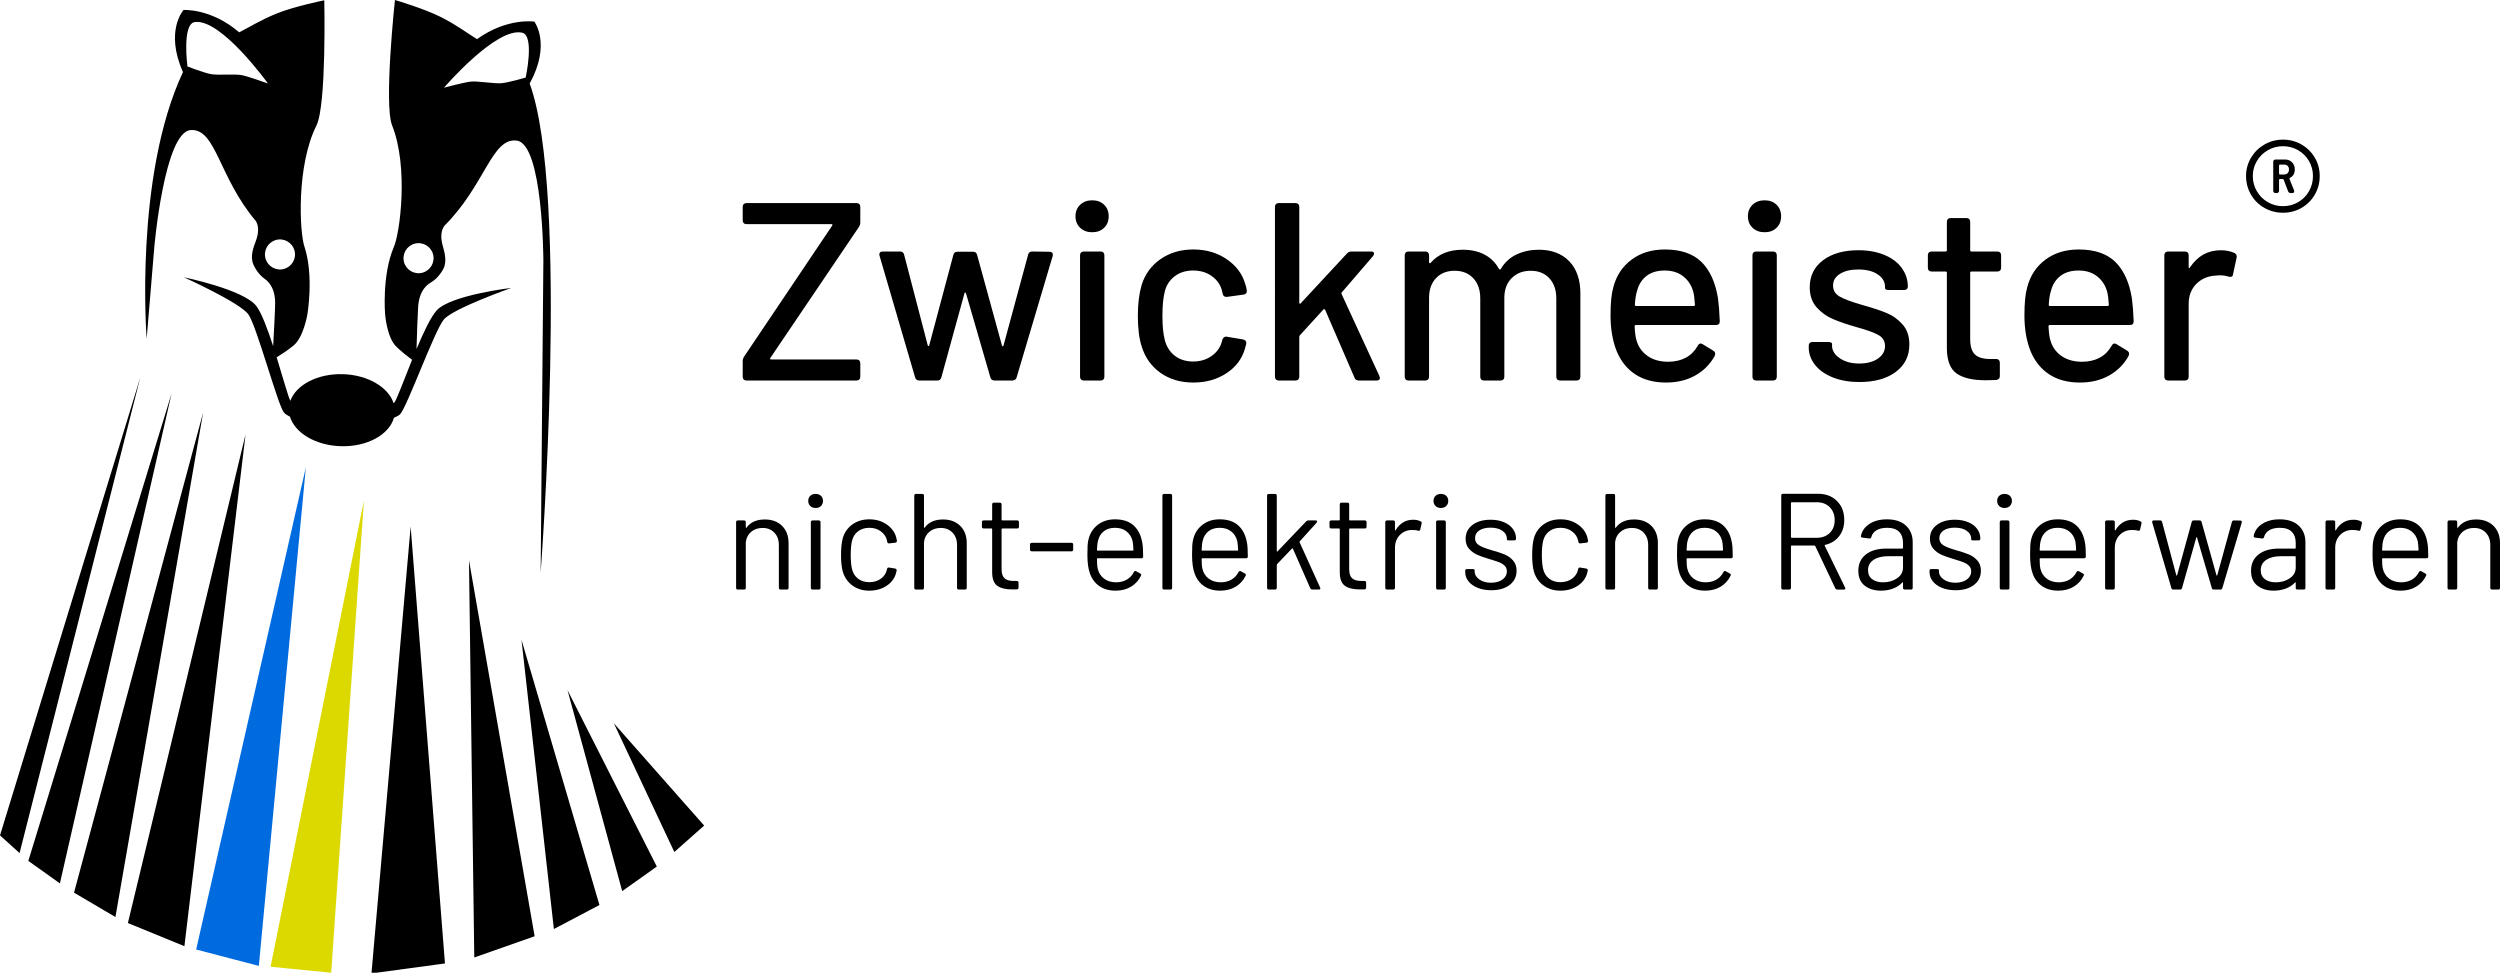 <?xml version="1.0" encoding="utf-8"?>
<!-- Generator: Adobe Illustrator 15.1.0, SVG Export Plug-In . SVG Version: 6.00 Build 0)  -->
<!DOCTYPE svg PUBLIC "-//W3C//DTD SVG 1.1//EN" "http://www.w3.org/Graphics/SVG/1.1/DTD/svg11.dtd">
<svg version="1.1" id="Ebene_2" xmlns="http://www.w3.org/2000/svg" xmlns:xlink="http://www.w3.org/1999/xlink" x="0px" y="0px"
	 width="2210.063px" height="859.921px" viewBox="0 0 2210.063 859.921" enable-background="new 0 0 2210.063 859.921"
	 xml:space="preserve">
<ellipse display="none" fill="none" stroke="#000000" stroke-miterlimit="10" cx="317.601" cy="363.146" rx="409.477" ry="449.228"/>
<line display="none" fill="none" stroke="#000000" stroke-miterlimit="10" x1="158.031" y1="360.051" x2="593.031" y2="601.05"/>
<path d="M129.655,299.41l6.729-80.72c0,0,8.955-102.697,32.419-103.727c22.255-1.142,24.408,41.424,57.262,80.299
	c2.636,4.129,3.071,10.369-0.269,18.829c-3.337,8.46-3.401,13.167-2.772,16.648c0.632,3.484,4.711,11.433,10.882,15.71
	c6.174,4.274,9.44,11.888,9.334,21.692c-0.068,6.326-1.061,25.253-1.757,37.904c-4.909-15.162-10.238-29.488-14.932-35.576
	c-11.191-14.511-64.055-25.364-64.055-25.364s49.747,22.431,57.129,32.894c7.382,10.462,25.9,80.111,31.455,86.78
	c0.999,1.195,2.874,2.419,5.267,3.624c4.36,14.284,22.653,25.397,44.93,26.065c23.205,0.696,42.771-10.197,46.971-25.128
	c2.418-0.978,4.343-2.02,5.416-3.104c6.1-6.176,30.464-74.001,38.707-83.797c8.246-9.796,59.713-27.925,59.713-27.925
	s-53.595,6.324-65.974,19.832c-5.192,5.668-11.721,19.49-17.898,34.182c0.38-12.664,1-31.61,1.469-37.916
	c0.725-9.779,4.626-17.083,11.138-20.821c6.514-3.736,11.25-11.31,12.175-14.729c0.926-3.415,1.258-8.114-1.345-16.825
	c-2.603-8.71-1.646-14.89,1.333-18.778c36.03-35.952,41.792-78.181,63.87-75.147c23.288,3.014,23.502,106.102,23.502,106.102
	l-2.395,275.758c0,0,25.617-336.243-9.722-432.315c19.271-34.99,4.138-54.742,4.138-54.742s-23.952-3.716-50.663,15.48
	c-9.988-6.092-17.493-12.206-32.166-19.625C374.874,7.552,349.143,0,349.143,0s-9.886,91.827-2.54,110.768
	c14.813,37.114,6.926,95.623,1.474,107.833c-10.584,24.864-7.623,59.346-7.623,59.346s1.579,20.42,9.831,28.428
	c5.069,4.918,10.537,9.143,14.006,11.676c-6.95,17.209-12.93,33.473-15.252,37.185c-0.265,0.423-0.636,0.829-1.07,1.223
	c-4.57-14.1-22.721-25.021-44.788-25.682c-22.385-0.671-41.396,9.434-46.487,23.541c-0.022-0.036-0.053-0.072-0.071-0.109
	c-1.999-3.895-6.578-20.605-12.042-38.34c3.673-2.233,9.479-5.98,14.944-10.45c8.905-7.272,12.214-27.487,12.214-27.487
	s5.875-34.103-2.557-59.775c-4.397-12.629-7.291-71.601,10.623-107.32c8.931-18.248,6.874-110.582,6.874-110.582
	S260.4,5.59,245.148,11.736c-15.25,6.146-23.249,11.603-33.711,16.825C186.448,7.164,162.263,8.83,162.263,8.83
	s-16.751,18.396-0.521,54.896C118.369,156.454,129.655,299.41,129.655,299.41z M461.755,28.938
	c11.021,2.896,2.954,39.621,2.954,39.621s-14.929,4.41-21.353,4.996c-6.416,0.586-21.037-2.075-27.074-1.428
	c-6.028,0.647-23.782,5.409-23.782,5.409S438.873,23.412,461.755,28.938z M356.741,229.163c-0.509-7.326,5.02-13.668,12.344-14.178
	c7.321-0.503,13.67,5.024,14.171,12.346c0.508,7.326-5.018,13.67-12.342,14.178C363.588,242.011,357.241,236.483,356.741,229.163z
	 M246.597,211.678c7.32-0.502,13.669,5.024,14.172,12.35c0.509,7.322-5.02,13.67-12.344,14.172
	c-7.321,0.503-13.67-5.022-14.173-12.346C233.744,218.533,239.273,212.185,246.597,211.678z M172.014,19.521
	c23.27-3.563,64.878,54.302,64.878,54.302s-17.281-6.25-23.236-7.409c-5.964-1.155-20.753,0.256-27.099-0.875
	c-6.35-1.13-20.847-6.789-20.847-6.789S160.788,21.472,172.014,19.521z"/>
<polygon points="0,738.515 17.297,754.128 124.083,333.459 "/>
<polygon points="25.042,761.056 52.951,780.935 151.759,347.59 "/>
<polygon points="65.443,789.142 102.038,810.666 179.612,364.535 "/>
<polygon points="113.058,815.994 163.021,836.462 217.085,383.938 "/>
<polygon fill="#006ADF" points="173.398,839.396 228.813,853.882 270.39,413.095 "/>
<polygon fill="#DCD900" points="292.785,859.921 321.722,442.378 239.189,854.642 "/>
<polygon points="328.383,860.507 393.354,851.712 363.025,465.488 "/>
<polygon points="419.27,846.433 472.634,827.671 414.579,495.191 "/>
<polygon points="489.638,821.283 529.923,800.048 460.999,565.554 "/>
<polygon points="550.036,787.792 580.646,766.041 501.698,610.119 "/>
<polygon points="542.678,639.437 596.132,753.201 622.491,729.822 "/>
<g>
	<path d="M657.461,335.489c-0.599-0.596-0.895-1.418-0.895-2.465v-13.894c0-1.344,0.446-2.688,1.345-4.032l77.746-115.618
		c0.3-0.298,0.374-0.596,0.229-0.896c-0.155-0.297-0.451-0.448-0.9-0.448h-75.059c-1.049,0-1.872-0.298-2.467-0.896
		c-0.599-0.595-0.895-1.418-0.895-2.465V182.9c0-1.042,0.296-1.865,0.895-2.464c0.595-0.595,1.418-0.896,2.467-0.896h97.242
		c1.042,0,1.866,0.301,2.467,0.896c0.592,0.599,0.895,1.422,0.895,2.464v13.893c0,1.345-0.45,2.689-1.345,4.034l-78.196,115.616
		c-0.303,0.302-0.376,0.6-0.227,0.896c0.146,0.301,0.447,0.447,0.897,0.447h75.509c1.042,0,1.866,0.302,2.467,0.896
		c0.592,0.6,0.895,1.423,0.895,2.465v11.875c0,1.047-0.303,1.869-0.895,2.465c-0.601,0.599-1.425,0.896-2.467,0.896h-97.242
		C658.879,336.386,658.056,336.088,657.461,335.489z"/>
	<path d="M808.928,333.473L777.56,226.145c-0.15-0.297-0.226-0.672-0.226-1.12c0-1.792,1.045-2.688,3.137-2.688h15.24
		c1.938,0,3.133,0.973,3.582,2.912l20.841,79.991c0.146,0.447,0.37,0.672,0.668,0.672c0.3,0,0.522-0.225,0.673-0.672l21.287-79.768
		c0.45-1.939,1.642-2.912,3.584-2.912h13.896c1.936,0,3.133,0.973,3.582,2.912l21.956,79.993c0.147,0.447,0.374,0.672,0.673,0.672
		s0.523-0.225,0.672-0.672l21.734-80.216c0.449-1.939,1.644-2.912,3.59-2.912l15.232,0.223c1.196,0,2.055,0.336,2.578,1.008
		c0.521,0.672,0.635,1.607,0.336,2.801l-31.818,107.103c-0.149,0.896-0.598,1.607-1.344,2.128c-0.75,0.526-1.569,0.785-2.465,0.785
		h-15.683c-2.099,0-3.361-0.97-3.813-2.913l-21.51-74.165c-0.15-0.448-0.373-0.672-0.673-0.672c-0.299,0-0.526,0.224-0.672,0.672
		l-20.391,74.165c-0.446,1.943-1.643,2.913-3.586,2.913h-15.905C810.642,336.386,809.377,335.416,808.928,333.473z"/>
	<path d="M954.904,201.386c-2.767-2.611-4.146-6.011-4.146-10.195c0-4.179,1.379-7.58,4.146-10.194
		c2.764-2.612,6.31-3.921,10.643-3.921s7.842,1.309,10.53,3.921c2.688,2.614,4.034,6.015,4.034,10.194
		c0,4.185-1.346,7.584-4.034,10.195c-2.688,2.616-6.197,3.922-10.53,3.922S957.668,204.002,954.904,201.386z M955.688,335.489
		c-0.599-0.596-0.895-1.418-0.895-2.465V225.698c0-1.043,0.296-1.866,0.895-2.465c0.596-0.595,1.418-0.896,2.468-0.896h14.786
		c1.046,0,1.864,0.301,2.464,0.896c0.596,0.599,0.896,1.422,0.896,2.465v107.327c0,1.047-0.302,1.869-0.896,2.465
		c-0.6,0.599-1.418,0.896-2.464,0.896h-14.786C957.105,336.386,956.283,336.088,955.688,335.489z"/>
	<path d="M1025.818,329.552c-8.066-5.75-13.595-13.556-16.578-23.415c-2.238-6.87-3.361-15.91-3.361-27.112
		c0-10.307,1.123-19.343,3.361-27.112c2.983-9.559,8.548-17.177,16.688-22.855c8.143-5.674,17.818-8.514,29.02-8.514
		c11.207,0,20.988,2.84,29.352,8.514c8.365,5.679,13.814,12.85,16.358,21.511c0.743,1.942,1.268,4.034,1.565,6.273v0.448
		c0,1.792-0.971,2.839-2.91,3.137l-14.563,2.017h-0.673c-1.646,0-2.688-0.819-3.139-2.464l-0.67-2.913
		c-1.199-5.078-4.111-9.334-8.736-12.773c-4.631-3.433-10.237-5.152-16.807-5.152c-6.427,0-11.879,1.719-16.355,5.152
		c-4.484,3.439-7.395,7.994-8.739,13.668c-1.345,5.378-2.017,12.474-2.017,21.286c0,8.666,0.672,15.686,2.017,21.063
		c1.492,5.977,4.44,10.683,8.851,14.117c4.403,3.438,9.818,5.153,16.246,5.153c6.42,0,11.944-1.681,16.577-5.042
		c4.632-3.361,7.619-7.653,8.964-12.884l0.224-0.896v-0.223c0.146-0.747,0.595-1.458,1.345-2.13
		c0.745-0.672,1.569-0.931,2.464-0.783l14.563,2.464c2.091,0.449,3.063,1.646,2.914,3.584c-0.151,0.6-0.523,2.018-1.119,4.258
		c-2.544,9.114-7.993,16.435-16.358,21.959c-8.363,5.527-18.145,8.291-29.352,8.291
		C1043.593,338.179,1033.885,335.304,1025.818,329.552z"/>
	<path d="M1127.988,335.489c-0.599-0.596-0.896-1.418-0.896-2.465V182.9c0-1.042,0.299-1.865,0.896-2.464
		c0.596-0.595,1.419-0.896,2.465-0.896h14.788c1.042,0,1.866,0.301,2.465,0.896c0.595,0.599,0.896,1.422,0.896,2.464v84.698
		c0,0.447,0.146,0.749,0.447,0.896c0.297,0.151,0.595,0,0.897-0.448l40.778-43.917c1.043-1.193,2.388-1.791,4.034-1.791h17.25
		c1.795,0,2.689,0.598,2.689,1.791c0,0.75-0.299,1.496-0.896,2.242l-27.56,32.04c-0.45,0.449-0.527,0.975-0.226,1.57l33.386,72.373
		l0.448,1.793c0,1.494-0.975,2.24-2.914,2.24h-15.684c-1.941,0-3.213-0.818-3.809-2.466l-25.993-60.047
		c-0.151-0.298-0.412-0.485-0.783-0.562c-0.375-0.073-0.638,0.039-0.786,0.336l-20.837,22.855c-0.302,0.598-0.447,1.121-0.447,1.568
		v34.955c0,1.047-0.302,1.869-0.896,2.465c-0.6,0.599-1.423,0.896-2.465,0.896h-14.788
		C1129.407,336.386,1128.584,336.088,1127.988,335.489z"/>
	<path d="M1387.232,230.964c6.57,6.798,9.856,16.244,9.856,28.344v73.717c0,1.047-0.303,1.869-0.896,2.465
		c-0.6,0.599-1.422,0.896-2.464,0.896h-14.563c-1.049,0-1.87-0.298-2.464-0.896c-0.599-0.596-0.896-1.418-0.896-2.465v-69.236
		c0-7.467-2.056-13.405-6.162-17.813c-4.11-4.403-9.6-6.61-16.472-6.61c-6.87,0-12.473,2.168-16.803,6.499
		c-4.335,4.334-6.497,10.16-6.497,17.478v69.684c0,1.047-0.302,1.87-0.896,2.465c-0.6,0.599-1.421,0.896-2.464,0.896h-14.564
		c-1.049,0-1.869-0.298-2.464-0.896c-0.602-0.595-0.896-1.418-0.896-2.465V263.79c0-7.467-2.055-13.405-6.161-17.813
		c-4.11-4.403-9.601-6.61-16.471-6.61s-12.362,2.168-16.468,6.499c-4.109,4.334-6.162,10.16-6.162,17.478v69.684
		c0,1.047-0.301,1.869-0.896,2.465c-0.6,0.599-1.423,0.896-2.465,0.896h-14.789c-1.046,0-1.869-0.298-2.465-0.896
		c-0.599-0.596-0.896-1.418-0.896-2.465V225.698c0-1.043,0.299-1.866,0.896-2.465c0.596-0.595,1.419-0.896,2.465-0.896h14.789
		c1.042,0,1.865,0.301,2.465,0.896c0.595,0.599,0.896,1.422,0.896,2.465v6.05c0,0.448,0.146,0.749,0.447,0.897
		c0.296,0.149,0.596,0.077,0.896-0.225c6.721-7.765,16.205-11.65,28.454-11.65c7.47,0,13.931,1.456,19.386,4.368
		c5.448,2.914,9.667,7.136,12.657,12.661c0.447,0.598,0.97,0.598,1.566,0c3.437-5.826,8.104-10.119,14.007-12.884
		c5.898-2.762,12.434-4.145,19.604-4.145C1371.692,220.769,1380.656,224.167,1387.232,230.964z"/>
	<path d="M1500.826,305.688c0.747-1.345,1.57-2.017,2.465-2.017c0.746,0,1.418,0.226,2.017,0.672l9.188,5.604
		c1.196,0.749,1.795,1.719,1.795,2.912l-0.45,1.793c-4.034,7.319-9.745,13.071-17.14,17.253c-7.396,4.183-16.021,6.273-25.879,6.273
		c-10.608,0-19.572-2.353-26.891-7.058c-7.32-4.706-12.847-11.462-16.582-20.279c-3.732-9.108-5.6-19.79-5.6-32.04
		c0-10.902,0.82-19.193,2.464-24.871c2.688-10.308,8.066-18.447,16.134-24.424c8.067-5.973,17.85-8.962,29.353-8.962
		c14.189,0,25.019,3.697,32.489,11.092c7.469,7.393,12.322,18.114,14.564,32.152c0.746,5.527,1.267,12.25,1.569,20.166
		c0,2.24-1.122,3.361-3.361,3.361h-70.806c-0.75,0-1.119,0.375-1.119,1.12c0.296,5.679,0.815,9.712,1.565,12.101
		c1.645,5.976,4.932,10.68,9.859,14.116c4.932,3.438,11.055,5.151,18.375,5.151C1486.936,319.658,1495.597,314.953,1500.826,305.688
		z M1455.678,243.847c-4.109,3.136-6.911,7.471-8.401,12.995c-1.046,3.288-1.72,7.472-2.019,12.548c0,0.749,0.374,1.121,1.123,1.121
		h50.863c0.742,0,1.119-0.372,1.119-1.121c-0.303-4.93-0.75-8.588-1.345-10.98c-1.495-5.824-4.446-10.492-8.852-14.003
		c-4.409-3.508-9.897-5.265-16.47-5.265C1465.124,239.142,1459.785,240.71,1455.678,243.847z"/>
	<path d="M1549.337,201.386c-2.767-2.611-4.145-6.011-4.145-10.195c0-4.179,1.378-7.58,4.145-10.194
		c2.763-2.612,6.311-3.921,10.642-3.921c4.334,0,7.844,1.309,10.531,3.921c2.689,2.614,4.034,6.015,4.034,10.194
		c0,4.185-1.345,7.584-4.034,10.195c-2.688,2.616-6.197,3.922-10.531,3.922C1555.646,205.309,1552.1,204.002,1549.337,201.386z
		 M1550.121,335.489c-0.6-0.596-0.898-1.418-0.898-2.465V225.698c0-1.043,0.301-1.866,0.898-2.465
		c0.595-0.595,1.418-0.896,2.463-0.896h14.79c1.042,0,1.865,0.301,2.464,0.896c0.595,0.599,0.897,1.422,0.897,2.465v107.327
		c0,1.047-0.304,1.869-0.897,2.465c-0.599,0.599-1.422,0.896-2.464,0.896h-14.79
		C1551.539,336.386,1550.716,336.088,1550.121,335.489z"/>
	<path d="M1620.361,333.697c-6.797-2.689-12.063-6.386-15.795-11.091c-3.737-4.706-5.604-9.896-5.604-15.573v-1.344
		c0-1.045,0.299-1.866,0.896-2.465c0.596-0.595,1.418-0.896,2.464-0.896h13.893c1.046,0,1.865,0.15,2.464,0.449
		c0.596,0.3,0.897,0.672,0.897,1.12v1.792c0,4.183,2.275,7.842,6.834,10.979c4.555,3.135,10.269,4.705,17.143,4.705
		c6.866,0,12.396-1.457,16.581-4.369c4.178-2.913,6.271-6.611,6.271-11.092c0-4.33-1.942-7.58-5.824-9.746
		c-3.887-2.164-10.162-4.443-18.823-6.834c-8.515-2.388-15.647-4.819-21.397-7.282c-5.75-2.466-10.607-5.974-14.564-10.531
		c-3.959-4.555-5.936-10.42-5.936-17.589c0-10.005,3.922-17.96,11.764-23.863c7.842-5.899,18.26-8.851,31.258-8.851
		c8.662,0,16.315,1.382,22.964,4.146c6.646,2.765,11.765,6.61,15.352,11.54c3.583,4.929,5.378,10.458,5.378,16.58
		c0,0.897-0.303,1.608-0.897,2.129c-0.598,0.527-1.421,0.785-2.464,0.785h-13.443c-1.047,0-1.869-0.147-2.465-0.449
		c-0.599-0.297-0.896-0.672-0.896-1.121v-1.345c0-4.33-2.128-7.953-6.387-10.867c-4.256-2.912-10.047-4.368-17.365-4.368
		c-6.574,0-11.912,1.271-16.021,3.809c-4.108,2.542-6.161,5.977-6.161,10.307c0,4.334,1.978,7.618,5.938,9.859
		c3.956,2.24,10.343,4.631,19.159,7.17c8.658,2.391,15.868,4.744,21.62,7.058c5.751,2.317,10.646,5.752,14.678,10.308
		c4.034,4.558,6.048,10.495,6.048,17.813c0,10.161-3.997,18.226-11.987,24.199c-7.991,5.977-18.708,8.964-32.152,8.964
		C1634.963,337.73,1627.158,336.386,1620.361,333.697z"/>
	<path d="M1768.134,239.142c-0.598,0.598-1.421,0.896-2.464,0.896h-22.854c-0.749,0-1.123,0.375-1.123,1.121v58.479
		c0,6.426,1.382,10.98,4.146,13.669c2.761,2.689,7.204,4.033,13.332,4.033h5.378c1.042,0,1.865,0.301,2.464,0.896
		c0.596,0.599,0.897,1.422,0.897,2.465v11.649c0,2.095-1.123,3.288-3.361,3.584l-9.187,0.226c-11.505,0-20.094-2.018-25.769-6.049
		c-5.681-4.034-8.515-11.575-8.515-22.63v-66.324c0-0.746-0.376-1.121-1.122-1.121h-12.323c-1.045,0-1.867-0.298-2.463-0.896
		c-0.599-0.596-0.897-1.419-0.897-2.466v-10.979c0-1.043,0.3-1.866,0.897-2.465c0.596-0.595,1.418-0.896,2.463-0.896h12.323
		c0.746,0,1.122-0.372,1.122-1.121v-25.095c0-1.042,0.296-1.866,0.895-2.464c0.596-0.595,1.418-0.896,2.468-0.896h13.89
		c1.045,0,1.868,0.301,2.467,0.896c0.596,0.599,0.895,1.422,0.895,2.464v25.095c0,0.75,0.374,1.121,1.123,1.121h22.854
		c1.043,0,1.866,0.301,2.465,0.896c0.596,0.599,0.896,1.422,0.896,2.465v10.979C1769.031,237.723,1768.729,238.546,1768.134,239.142
		z"/>
	<path d="M1866.721,305.688c0.746-1.345,1.569-2.017,2.464-2.017c0.746,0,1.419,0.226,2.018,0.672l9.188,5.604
		c1.195,0.749,1.794,1.719,1.794,2.912l-0.451,1.793c-4.031,7.319-9.744,13.071-17.139,17.253
		c-7.395,4.183-16.02,6.273-25.879,6.273c-10.607,0-19.572-2.353-26.891-7.058c-7.32-4.706-12.847-11.462-16.582-20.279
		c-3.732-9.108-5.599-19.79-5.599-32.04c0-10.902,0.819-19.193,2.464-24.871c2.689-10.308,8.066-18.447,16.133-24.424
		c8.067-5.973,17.851-8.962,29.353-8.962c14.191,0,25.019,3.697,32.49,11.092c7.469,7.393,12.321,18.114,14.563,32.152
		c0.746,5.527,1.268,12.25,1.57,20.166c0,2.24-1.124,3.361-3.361,3.361h-70.807c-0.749,0-1.119,0.375-1.119,1.12
		c0.296,5.679,0.817,9.712,1.566,12.101c1.644,5.976,4.932,10.68,9.858,14.116c4.931,3.438,11.056,5.151,18.375,5.151
		C1852.828,319.658,1861.491,314.953,1866.721,305.688z M1821.572,243.847c-4.111,3.136-6.911,7.471-8.403,12.995
		c-1.046,3.288-1.718,7.472-2.017,12.548c0,0.749,0.372,1.121,1.122,1.121h50.862c0.743,0,1.119-0.372,1.119-1.121
		c-0.303-4.93-0.749-8.588-1.345-10.98c-1.496-5.824-4.446-10.492-8.85-14.003c-4.41-3.508-9.899-5.265-16.472-5.265
		S1825.68,240.71,1821.572,243.847z"/>
	<path d="M1975.393,223.682c1.644,0.896,2.241,2.317,1.791,4.257l-3.137,14.563c-0.15,1.495-0.895,2.241-2.238,2.241
		c-0.75,0-1.345-0.074-1.795-0.224c-2.238-0.746-4.783-1.121-7.617-1.121c-1.496,0-2.613,0.077-3.36,0.223
		c-7.025,0.303-12.81,2.728-17.364,7.283c-4.559,4.559-6.834,10.497-6.834,17.813v64.307c0,1.047-0.302,1.869-0.896,2.465
		c-0.599,0.599-1.422,0.896-2.465,0.896h-14.789c-1.045,0-1.869-0.298-2.463-0.896c-0.6-0.596-0.898-1.418-0.898-2.465V225.698
		c0-1.043,0.3-1.866,0.898-2.465c0.594-0.595,1.418-0.896,2.463-0.896h14.789c1.043,0,1.866,0.301,2.465,0.896
		c0.596,0.599,0.896,1.422,0.896,2.465v10.306c0,0.6,0.111,0.936,0.337,1.009c0.222,0.077,0.48-0.111,0.783-0.56
		c6.724-10.157,15.832-15.237,27.334-15.237C1967.773,221.216,1971.809,222.04,1975.393,223.682z"/>
	<path d="M2034.615,127.756c4.97,2.873,8.89,6.767,11.764,11.68c2.871,4.917,4.309,10.301,4.309,16.155
		c0,5.964-1.438,11.431-4.309,16.403c-2.874,4.971-6.794,8.892-11.764,11.764c-4.973,2.873-10.439,4.307-16.403,4.307
		s-11.462-1.434-16.485-4.307c-5.029-2.872-8.977-6.793-11.848-11.764c-2.875-4.972-4.309-10.439-4.309-16.403
		c0-5.854,1.462-11.238,4.392-16.155c2.927-4.913,6.877-8.807,11.849-11.68c4.968-2.873,10.438-4.308,16.401-4.308
		S2029.643,124.883,2034.615,127.756z M2031.633,178.704c4.086-2.375,7.29-5.605,9.608-9.692c2.319-4.086,3.481-8.559,3.481-13.421
		c0-4.749-1.162-9.138-3.481-13.172c-2.318-4.032-5.522-7.234-9.608-9.61c-4.09-2.375-8.562-3.562-13.421-3.562
		c-4.862,0-9.334,1.188-13.42,3.562c-4.089,2.376-7.321,5.579-9.692,9.61c-2.377,4.034-3.563,8.423-3.563,13.172
		c0,4.862,1.188,9.334,3.563,13.421c2.371,4.087,5.604,7.317,9.692,9.692c4.086,2.375,8.558,3.562,13.42,3.562
		C2023.071,182.266,2027.543,181.08,2031.633,178.704z M2024.343,157.247c-0.444,0.224-0.556,0.609-0.333,1.16l3.979,9.775
		c0.107,0.224,0.167,0.556,0.167,0.995c0,0.995-0.611,1.491-1.822,1.491h-1.163c-1.215,0-2.044-0.55-2.482-1.656l-3.812-10.107
		c-0.222-0.441-0.556-0.663-0.996-0.663h-2.317c-0.556,0-0.826,0.278-0.826,0.828v9.443c0,1.438-0.724,2.154-2.156,2.154h-0.829
		c-1.438,0-2.151-0.717-2.151-2.154v-25.349c0-1.435,0.715-2.154,2.151-2.154h8.286c2.537,0,4.609,0.828,6.213,2.485
		c1.602,1.657,2.402,3.756,2.402,6.296C2028.65,153.328,2027.214,155.813,2024.343,157.247z M2014.734,146.312v7.125
		c0,0.553,0.271,0.828,0.826,0.828h3.645c1.326,0,2.375-0.416,3.148-1.244c0.771-0.828,1.158-1.848,1.158-3.065
		c0-1.434-0.388-2.539-1.158-3.313c-0.773-0.772-1.822-1.16-3.148-1.16h-3.645C2015.006,145.484,2014.734,145.76,2014.734,146.312z"
		/>
</g>
<g>
	<path d="M691.369,464.9c3.824,3.783,5.741,8.857,5.741,15.217v39.504c0,1.045-0.527,1.568-1.572,1.568h-5.435
		c-1.048,0-1.571-0.523-1.571-1.568V481.81c0-4.512-1.33-8.152-3.984-10.932c-2.658-2.779-6.124-4.168-10.392-4.168
		c-4.104,0-7.506,1.166-10.208,3.502c-2.694,2.336-4.246,5.396-4.65,9.18v40.229c0,1.045-0.522,1.568-1.565,1.568h-5.439
		c-1.046,0-1.566-0.523-1.566-1.568v-57.984c0-1.045,0.521-1.568,1.566-1.568h5.439c1.043,0,1.565,0.523,1.565,1.568v4.471
		c0,0.242,0.08,0.424,0.244,0.545c0.16,0.121,0.28,0.061,0.361-0.184c3.542-4.832,8.938-7.248,16.188-7.248
		C682.451,459.22,687.545,461.113,691.369,464.9z"/>
	<path d="M716.313,447.324c-1.209-1.168-1.811-2.678-1.811-4.529s0.602-3.342,1.811-4.471c1.206-1.127,2.779-1.691,4.709-1.691
		c1.938,0,3.504,0.564,4.713,1.691c1.208,1.129,1.813,2.619,1.813,4.471c0,1.854-0.604,3.361-1.813,4.529
		c-1.209,1.168-2.775,1.752-4.713,1.752C719.093,449.076,717.52,448.492,716.313,447.324z M716.798,519.621v-57.984
		c0-1.045,0.521-1.568,1.569-1.568h5.437c1.042,0,1.569,0.523,1.569,1.568v57.984c0,1.045-0.527,1.568-1.569,1.568h-5.437
		C717.318,521.189,716.798,520.666,716.798,519.621z"/>
	<path d="M753.58,517.625c-4.15-3.018-6.987-7.105-8.518-12.262c-1.049-3.539-1.572-8.531-1.572-14.977
		c0-5.799,0.523-10.711,1.572-14.736c1.449-4.994,4.269-8.998,8.455-12.02c4.188-3.021,9.181-4.531,14.979-4.531
		c5.877,0,10.971,1.492,15.279,4.471c4.308,2.98,7.107,6.686,8.396,11.109c0.32,1.133,0.563,2.219,0.724,3.264v0.24
		c0,0.889-0.482,1.412-1.448,1.572l-5.316,0.605h-0.362c-0.723,0-1.206-0.443-1.45-1.33c0-0.32-0.08-0.805-0.24-1.449
		c-0.722-3.063-2.498-5.658-5.313-7.791c-2.821-2.133-6.244-3.201-10.269-3.201c-4.027,0-7.389,1.068-10.087,3.201
		c-2.699,2.133-4.45,4.973-5.256,8.518c-0.721,3.059-1.085,7.125-1.085,12.199c0,5.314,0.364,9.422,1.085,12.32
		c0.806,3.625,2.557,6.506,5.256,8.639c2.698,2.135,6.06,3.201,10.087,3.201c3.943,0,7.348-1.027,10.206-3.08
		c2.859-2.055,4.61-4.65,5.255-7.793c0.08-0.16,0.12-0.361,0.12-0.604l0.124-0.121c0.076-1.045,0.682-1.49,1.81-1.33l5.196,0.846
		c1.042,0.162,1.529,0.77,1.449,1.813l-0.483,2.055c-1.209,4.672-3.986,8.455-8.336,11.354c-4.348,2.898-9.464,4.35-15.341,4.35
		C762.698,522.156,757.725,520.646,753.58,517.625z"/>
	<path d="M848.886,464.9c3.824,3.783,5.736,8.857,5.736,15.217v39.504c0,1.045-0.524,1.568-1.57,1.568h-5.437
		c-1.048,0-1.569-0.523-1.569-1.568V481.81c0-4.512-1.329-8.152-3.987-10.932c-2.657-2.779-6.116-4.168-10.387-4.168
		c-4.106,0-7.511,1.166-10.206,3.502c-2.701,2.336-4.25,5.396-4.649,9.18v40.229c0,1.045-0.524,1.568-1.572,1.568h-5.436
		c-1.048,0-1.571-0.523-1.571-1.568v-81.416c0-1.049,0.523-1.572,1.571-1.572h5.436c1.048,0,1.572,0.523,1.572,1.572v27.902
		c0,0.24,0.076,0.422,0.239,0.545c0.16,0.119,0.28,0.059,0.364-0.184c3.54-4.832,8.938-7.248,16.184-7.248
		C839.965,459.22,845.06,461.113,848.886,464.9z"/>
	<path d="M899.194,467.193h-13.165c-0.403,0-0.604,0.201-0.604,0.604v35.273c0,3.865,0.866,6.582,2.597,8.15
		c1.729,1.574,4.449,2.355,8.155,2.355h2.655c1.046,0,1.57,0.525,1.57,1.57v4.229c0,1.049-0.524,1.613-1.57,1.693h-4.107
		c-5.798,0-10.186-1.09-13.164-3.264c-2.98-2.174-4.472-6.197-4.472-12.078v-37.932c0-0.402-0.203-0.604-0.604-0.604h-6.884
		c-1.049,0-1.571-0.521-1.571-1.57v-3.986c0-1.045,0.522-1.568,1.571-1.568h6.884c0.4,0,0.604-0.201,0.604-0.605v-13.529
		c0-1.045,0.524-1.568,1.573-1.568h5.191c1.046,0,1.57,0.523,1.57,1.568v13.529c0,0.404,0.2,0.605,0.604,0.605h13.165
		c1.048,0,1.572,0.523,1.572,1.568v3.986C900.768,466.669,900.242,467.193,899.194,467.193z"/>
	<path d="M910.548,485.796v-4.352c0-1.045,0.524-1.568,1.573-1.568h35.031c1.045,0,1.569,0.523,1.569,1.568v4.352
		c0,1.045-0.524,1.57-1.569,1.57h-35.031C911.072,487.367,910.548,486.841,910.548,485.796z"/>
	<path d="M996.257,512.31c2.616-1.568,4.65-3.764,6.101-6.582c0.16-0.4,0.438-0.686,0.846-0.846c0.4-0.16,0.802-0.121,1.209,0.119
		l3.503,1.934c0.962,0.564,1.203,1.25,0.722,2.055c-1.93,4.027-4.829,7.229-8.695,9.604c-3.867,2.375-8.455,3.563-13.771,3.563
		c-5.637,0-10.387-1.328-14.254-3.984c-3.866-2.658-6.643-6.361-8.335-11.113c-1.532-4.027-2.297-9.584-2.297-16.67
		c0-3.461,0.061-6.221,0.185-8.273c0.117-2.055,0.419-3.967,0.904-5.74c1.369-5.232,4.125-9.422,8.271-12.563
		c4.148-3.139,9.162-4.711,15.043-4.711c7.006,0,12.502,1.813,16.485,5.438c3.991,3.623,6.544,8.738,7.673,15.34
		c0.481,2.578,0.723,6.605,0.723,12.08c0,1.047-0.525,1.572-1.567,1.572h-38.657c-0.4,0-0.604,0.199-0.604,0.602
		c0,4.029,0.244,6.969,0.728,8.818c0.886,3.623,2.757,6.504,5.619,8.639c2.854,2.133,6.46,3.199,10.808,3.199
		C990.516,514.707,993.637,513.88,996.257,512.31z M975.781,469.669c-2.578,2.053-4.271,4.813-5.075,8.273
		c-0.481,1.611-0.805,4.348-0.969,8.215c0,0.402,0.204,0.604,0.604,0.604h31.047c0.401,0,0.604-0.201,0.604-0.604
		c-0.16-3.543-0.407-6.119-0.729-7.73c-0.889-3.625-2.677-6.504-5.372-8.639c-2.7-2.133-6.1-3.201-10.206-3.201
		C981.658,466.587,978.355,467.615,975.781,469.669z"/>
	<path d="M1027.601,519.621v-81.416c0-1.049,0.524-1.572,1.573-1.572h5.434c1.049,0,1.572,0.523,1.572,1.572v81.416
		c0,1.045-0.523,1.568-1.572,1.568h-5.434C1028.125,521.189,1027.601,520.666,1027.601,519.621z"/>
	<path d="M1088.785,512.31c2.615-1.568,4.65-3.764,6.1-6.582c0.16-0.4,0.44-0.686,0.846-0.846c0.4-0.16,0.805-0.121,1.209,0.119
		l3.503,1.934c0.965,0.564,1.206,1.25,0.725,2.055c-1.934,4.027-4.832,7.229-8.699,9.604c-3.864,2.375-8.455,3.563-13.769,3.563
		c-5.637,0-10.387-1.328-14.253-3.984c-3.867-2.658-6.644-6.361-8.339-11.113c-1.529-4.027-2.295-9.584-2.295-16.67
		c0-3.461,0.062-6.221,0.186-8.273c0.117-2.055,0.419-3.967,0.907-5.74c1.362-5.232,4.126-9.422,8.27-12.563
		c4.151-3.139,9.16-4.711,15.043-4.711c7.004,0,12.498,1.813,16.485,5.438c3.987,3.623,6.542,8.738,7.669,15.34
		c0.485,2.578,0.726,6.605,0.726,12.08c0,1.047-0.523,1.572-1.568,1.572h-38.654c-0.401,0-0.605,0.199-0.605,0.602
		c0,4.029,0.247,6.969,0.729,8.818c0.881,3.623,2.756,6.504,5.618,8.639c2.854,2.133,6.458,3.199,10.808,3.199
		C1083.046,514.707,1086.167,513.88,1088.785,512.31z M1068.313,469.669c-2.577,2.053-4.273,4.813-5.075,8.273
		c-0.481,1.611-0.81,4.348-0.97,8.215c0,0.402,0.204,0.604,0.605,0.604h31.043c0.404,0,0.605-0.201,0.605-0.604
		c-0.161-3.543-0.405-6.119-0.727-7.73c-0.888-3.625-2.677-6.504-5.374-8.639c-2.698-2.133-6.1-3.201-10.205-3.201
		C1074.189,466.587,1070.885,467.615,1068.313,469.669z"/>
	<path d="M1120.128,519.621v-81.416c0-1.049,0.521-1.572,1.569-1.572h5.437c1.046,0,1.57,0.523,1.57,1.572v48.799
		c0,0.244,0.08,0.422,0.24,0.547c0.159,0.119,0.319,0.059,0.483-0.184l25.246-26.455c0.484-0.563,1.125-0.846,1.934-0.846h6.401
		c0.886,0,1.329,0.322,1.329,0.967c0,0.24-0.12,0.564-0.363,0.967l-14.978,16.549c-0.24,0.24-0.284,0.523-0.12,0.846l18.119,39.982
		c0.161,0.324,0.24,0.564,0.24,0.725c0,0.727-0.483,1.09-1.448,1.09h-5.679c-0.808,0-1.408-0.402-1.813-1.209l-15.342-34.908
		c-0.08-0.16-0.2-0.264-0.36-0.303c-0.164-0.039-0.325,0.02-0.485,0.18l-13.166,13.771c-0.16,0.324-0.24,0.604-0.24,0.846v20.053
		c0,1.047-0.524,1.57-1.57,1.57h-5.437C1120.649,521.189,1120.128,520.666,1120.128,519.621z"/>
	<path d="M1206.497,467.193h-13.167c-0.405,0-0.605,0.201-0.605,0.604v35.273c0,3.865,0.863,6.582,2.599,8.15
		c1.729,1.574,4.448,2.355,8.152,2.355h2.658c1.045,0,1.569,0.525,1.569,1.57v4.229c0,1.049-0.524,1.613-1.569,1.693h-4.108
		c-5.797,0-10.188-1.09-13.168-3.264c-2.979-2.174-4.468-6.197-4.468-12.078v-37.932c0-0.402-0.2-0.604-0.604-0.604h-6.888
		c-1.045,0-1.568-0.521-1.568-1.57v-3.986c0-1.045,0.523-1.568,1.568-1.568h6.888c0.402,0,0.604-0.201,0.604-0.605v-13.529
		c0-1.045,0.524-1.568,1.569-1.568h5.196c1.046,0,1.568,0.523,1.568,1.568v13.529c0,0.404,0.2,0.605,0.605,0.605h13.167
		c1.046,0,1.568,0.523,1.568,1.568v3.986C1208.066,466.669,1207.543,467.193,1206.497,467.193z"/>
	<path d="M1255.901,460.912c0.806,0.324,1.089,0.967,0.848,1.934l-1.208,5.314c-0.244,0.967-0.889,1.287-1.934,0.967
		c-1.53-0.484-3.504-0.684-5.918-0.604c-4.19,0.162-7.654,1.711-10.391,4.65c-2.738,2.939-4.106,6.664-4.106,11.176v35.271
		c0,1.045-0.523,1.568-1.569,1.568h-5.438c-1.048,0-1.568-0.523-1.568-1.568v-57.984c0-1.045,0.521-1.568,1.568-1.568h5.438
		c1.046,0,1.569,0.523,1.569,1.568v6.768c0,0.32,0.063,0.502,0.183,0.541c0.12,0.043,0.259-0.061,0.423-0.303
		c1.689-2.896,3.845-5.15,6.463-6.764c2.615-1.609,5.616-2.416,8.998-2.416C1251.917,459.462,1254.131,459.945,1255.901,460.912z"/>
	<path d="M1269.066,447.324c-1.206-1.168-1.812-2.678-1.812-4.529s0.604-3.342,1.812-4.471c1.209-1.127,2.777-1.691,4.712-1.691
		c1.933,0,3.503,0.564,4.711,1.691c1.209,1.129,1.811,2.619,1.811,4.471c0,1.854-0.602,3.361-1.811,4.529
		c-1.208,1.168-2.778,1.752-4.711,1.752C1271.845,449.076,1270.275,448.492,1269.066,447.324z M1269.55,519.621v-57.984
		c0-1.045,0.524-1.568,1.569-1.568h5.438c1.045,0,1.569,0.523,1.569,1.568v57.984c0,1.045-0.524,1.568-1.569,1.568h-5.438
		C1270.074,521.189,1269.55,520.666,1269.55,519.621z"/>
	<path d="M1306.213,519.621c-3.504-1.449-6.204-3.385-8.096-5.799c-1.893-2.416-2.836-5.115-2.836-8.094v-1.09
		c0-1.045,0.521-1.568,1.568-1.568h5.193c0.483,0,0.866,0.102,1.146,0.301c0.283,0.205,0.426,0.467,0.426,0.787v1.086
		c0,2.658,1.365,4.973,4.104,6.947s6.201,2.957,10.39,2.957c4.188,0,7.57-0.943,10.147-2.838c2.576-1.891,3.864-4.289,3.864-7.188
		c0-2.01-0.646-3.664-1.935-4.951c-1.288-1.287-2.857-2.295-4.707-3.02c-1.854-0.725-4.634-1.65-8.337-2.779
		c-4.512-1.289-8.215-2.576-11.112-3.865c-2.899-1.287-5.356-3.082-7.371-5.377c-2.014-2.293-3.02-5.213-3.02-8.758
		c0-5.152,2.032-9.258,6.101-12.32c4.066-3.059,9.401-4.59,16.008-4.59c4.428,0,8.354,0.727,11.776,2.174
		c3.424,1.449,6.06,3.443,7.912,5.98c1.852,2.537,2.778,5.375,2.778,8.518c0,1.045-0.524,1.568-1.572,1.568h-4.952
		c-1.046,0-1.569-0.279-1.569-0.844v-0.727c0-2.736-1.312-5.033-3.927-6.885c-2.617-1.852-6.143-2.779-10.569-2.779
		c-4.104,0-7.407,0.826-9.905,2.477c-2.495,1.65-3.744,3.928-3.744,6.826c0,2.736,1.188,4.83,3.565,6.279
		c2.374,1.449,6.1,2.9,11.172,4.35c4.669,1.289,8.456,2.537,11.354,3.746c2.898,1.207,5.395,2.979,7.49,5.313
		c2.094,2.338,3.14,5.357,3.14,9.063c0,5.234-2.031,9.424-6.1,12.563c-4.066,3.143-9.522,4.711-16.369,4.711
		C1313.722,521.792,1309.716,521.07,1306.213,519.621z"/>
	<path d="M1364.557,517.625c-4.146-3.018-6.986-7.105-8.517-12.262c-1.046-3.539-1.569-8.531-1.569-14.977
		c0-5.799,0.523-10.711,1.569-14.736c1.449-4.994,4.268-8.998,8.455-12.02s9.181-4.531,14.98-4.531
		c5.877,0,10.972,1.492,15.279,4.471c4.31,2.98,7.104,6.686,8.395,11.109c0.319,1.133,0.563,2.219,0.726,3.264v0.24
		c0,0.889-0.48,1.412-1.449,1.572l-5.313,0.605h-0.364c-0.724,0-1.205-0.443-1.449-1.33c0-0.32-0.08-0.805-0.24-1.449
		c-0.724-3.063-2.498-5.658-5.315-7.791c-2.818-2.133-6.241-3.201-10.265-3.201c-4.031,0-7.394,1.068-10.089,3.201
		c-2.697,2.133-4.448,4.973-5.254,8.518c-0.726,3.059-1.089,7.125-1.089,12.199c0,5.314,0.363,9.422,1.089,12.32
		c0.806,3.625,2.557,6.506,5.254,8.639c2.695,2.135,6.058,3.201,10.089,3.201c3.942,0,7.345-1.027,10.207-3.08
		c2.854-2.055,4.605-4.65,5.254-7.793c0.076-0.16,0.119-0.361,0.119-0.604l0.12-0.121c0.08-1.045,0.687-1.49,1.813-1.33l5.193,0.846
		c1.045,0.162,1.528,0.77,1.448,1.813l-0.483,2.055c-1.205,4.672-3.984,8.455-8.335,11.354c-4.349,2.898-9.462,4.35-15.339,4.35
		C1373.676,522.156,1368.704,520.646,1364.557,517.625z"/>
	<path d="M1459.862,464.9c3.823,3.783,5.737,8.857,5.737,15.217v39.504c0,1.045-0.522,1.568-1.568,1.568h-5.438
		c-1.048,0-1.568-0.523-1.568-1.568V481.81c0-4.512-1.329-8.152-3.987-10.932s-6.121-4.168-10.389-4.168
		c-4.107,0-7.51,1.166-10.207,3.502c-2.698,2.336-4.25,5.396-4.65,9.18v40.229c0,1.045-0.524,1.568-1.569,1.568h-5.438
		c-1.048,0-1.568-0.523-1.568-1.568v-81.416c0-1.049,0.521-1.572,1.568-1.572h5.438c1.045,0,1.569,0.523,1.569,1.572v27.902
		c0,0.24,0.08,0.422,0.24,0.545c0.16,0.119,0.282,0.059,0.362-0.184c3.545-4.832,8.94-7.248,16.188-7.248
		C1450.944,459.22,1456.039,461.113,1459.862,464.9z"/>
	<path d="M1517.482,512.31c2.614-1.568,4.649-3.764,6.1-6.582c0.16-0.4,0.439-0.686,0.845-0.846c0.401-0.16,0.806-0.121,1.209,0.119
		l3.503,1.934c0.965,0.564,1.206,1.25,0.726,2.055c-1.935,4.027-4.832,7.229-8.699,9.604c-3.864,2.375-8.455,3.563-13.769,3.563
		c-5.642,0-10.391-1.328-14.257-3.984c-3.863-2.658-6.643-6.361-8.336-11.113c-1.53-4.027-2.294-9.584-2.294-16.67
		c0-3.461,0.063-6.221,0.183-8.273c0.12-2.055,0.422-3.967,0.906-5.74c1.365-5.232,4.125-9.422,8.273-12.563
		c4.146-3.139,9.158-4.711,15.039-4.711c7.007,0,12.501,1.813,16.487,5.438c3.988,3.623,6.541,8.738,7.671,15.34
		c0.482,2.578,0.725,6.605,0.725,12.08c0,1.047-0.524,1.572-1.569,1.572h-38.654c-0.404,0-0.604,0.199-0.604,0.602
		c0,4.029,0.244,6.969,0.726,8.818c0.885,3.623,2.757,6.504,5.618,8.639c2.854,2.133,6.46,3.199,10.812,3.199
		C1511.743,514.707,1514.864,513.88,1517.482,512.31z M1497.006,469.669c-2.578,2.053-4.271,4.813-5.072,8.273
		c-0.483,1.611-0.809,4.348-0.969,8.215c0,0.402,0.2,0.604,0.604,0.604h31.044c0.403,0,0.604-0.201,0.604-0.604
		c-0.16-3.543-0.404-6.119-0.725-7.73c-0.889-3.625-2.678-6.504-5.374-8.639c-2.699-2.133-6.103-3.201-10.208-3.201
		C1502.884,466.587,1499.581,467.615,1497.006,469.669z"/>
	<path d="M1622.395,519.98l-17.637-37.205c-0.164-0.32-0.404-0.482-0.725-0.482h-20.174c-0.404,0-0.604,0.203-0.604,0.604v36.725
		c0,1.047-0.522,1.568-1.568,1.568h-5.438c-1.046,0-1.569-0.521-1.569-1.568v-81.539c0-1.045,0.523-1.568,1.569-1.568h30.923
		c6.928,0,12.523,2.133,16.791,6.402c4.27,4.268,6.405,9.863,6.405,16.789c0,5.639-1.511,10.41-4.53,14.313
		c-3.021,3.908-7.147,6.465-12.384,7.67c-0.404,0.084-0.524,0.324-0.36,0.729l17.999,36.963c0.161,0.322,0.241,0.563,0.241,0.723
		c0,0.727-0.484,1.09-1.449,1.09h-5.558C1623.439,521.189,1622.797,520.789,1622.395,519.98z M1583.255,444.603v30.199
		c0,0.404,0.2,0.605,0.604,0.605h22.348c4.669,0,8.456-1.432,11.354-4.289c2.898-2.857,4.349-6.623,4.349-11.295
		c0-4.668-1.449-8.475-4.349-11.414c-2.897-2.939-6.686-4.41-11.354-4.41h-22.348C1583.455,444,1583.255,444.203,1583.255,444.603z"
		/>
	<path d="M1684.903,464.658c3.987,3.703,5.979,8.617,5.979,14.734v40.229c0,1.045-0.522,1.568-1.569,1.568h-5.437
		c-1.045,0-1.569-0.523-1.569-1.568v-4.35c0-0.242-0.08-0.402-0.239-0.484c-0.164-0.08-0.325,0-0.485,0.242
		c-2.173,2.338-4.89,4.105-8.152,5.314c-3.262,1.209-6.824,1.813-10.69,1.813c-5.638,0-10.367-1.449-14.191-4.35
		c-3.827-2.898-5.739-7.328-5.739-13.287c0-6.039,2.192-10.813,6.584-14.314c4.39-3.504,10.488-5.254,18.299-5.254h14.014
		c0.404,0,0.604-0.201,0.604-0.604v-4.471c0-4.107-1.146-7.35-3.44-9.725c-2.294-2.373-5.859-3.564-10.69-3.564
		c-3.788,0-6.887,0.725-9.301,2.176c-2.418,1.449-3.948,3.461-4.592,6.039c-0.241,0.967-0.847,1.369-1.812,1.207l-5.921-0.725
		c-1.046-0.16-1.529-0.605-1.449-1.33c0.805-4.426,3.281-8.01,7.43-10.748c4.146-2.736,9.321-4.107,15.522-4.107
		C1675.302,459.099,1680.92,460.953,1684.903,464.658z M1677.053,511.222c3.503-2.375,5.255-5.576,5.255-9.604v-9.301
		c0-0.402-0.199-0.604-0.604-0.604h-12.685c-5.313,0-9.584,1.088-12.803,3.264c-3.223,2.174-4.833,5.191-4.833,9.059
		c0,3.545,1.249,6.221,3.743,8.035c2.498,1.809,5.682,2.715,9.545,2.715C1669.424,514.787,1673.55,513.599,1677.053,511.222z"/>
	<path d="M1716.672,519.621c-3.502-1.449-6.204-3.385-8.094-5.799c-1.896-2.416-2.838-5.115-2.838-8.094v-1.09
		c0-1.045,0.521-1.568,1.569-1.568h5.192c0.484,0,0.867,0.102,1.146,0.301c0.283,0.205,0.427,0.467,0.427,0.787v1.086
		c0,2.658,1.364,4.973,4.104,6.947c2.738,1.975,6.201,2.957,10.391,2.957c4.188,0,7.568-0.943,10.146-2.838
		c2.575-1.891,3.864-4.289,3.864-7.188c0-2.01-0.646-3.664-1.934-4.951c-1.289-1.287-2.858-2.295-4.709-3.02
		c-1.854-0.725-4.632-1.65-8.336-2.779c-4.511-1.289-8.215-2.576-11.112-3.865c-2.898-1.287-5.356-3.082-7.37-5.377
		c-2.016-2.293-3.021-5.213-3.021-8.758c0-5.152,2.032-9.258,6.101-12.32c4.066-3.059,9.401-4.59,16.008-4.59
		c4.428,0,8.354,0.727,11.776,2.174c3.424,1.449,6.06,3.443,7.913,5.98c1.851,2.537,2.777,5.375,2.777,8.518
		c0,1.045-0.523,1.568-1.572,1.568h-4.953c-1.045,0-1.568-0.279-1.568-0.844v-0.727c0-2.736-1.312-5.033-3.926-6.885
		c-2.617-1.852-6.143-2.779-10.571-2.779c-4.104,0-7.406,0.826-9.904,2.477c-2.495,1.65-3.744,3.928-3.744,6.826
		c0,2.736,1.188,4.83,3.564,6.279c2.375,1.449,6.1,2.9,11.173,4.35c4.669,1.289,8.456,2.537,11.354,3.746
		c2.899,1.207,5.395,2.979,7.49,5.313c2.094,2.338,3.141,5.357,3.141,9.063c0,5.234-2.032,9.424-6.101,12.563
		c-4.067,3.143-9.521,4.711-16.368,4.711C1724.181,521.792,1720.176,521.07,1716.672,519.621z"/>
	<path d="M1767.345,447.324c-1.206-1.168-1.811-2.678-1.811-4.529s0.604-3.342,1.811-4.471c1.209-1.127,2.778-1.691,4.711-1.691
		c1.936,0,3.505,0.564,4.714,1.691c1.207,1.129,1.81,2.619,1.81,4.471c0,1.854-0.603,3.361-1.81,4.529
		c-1.209,1.168-2.778,1.752-4.714,1.752C1770.123,449.076,1768.554,448.492,1767.345,447.324z M1767.828,519.621v-57.984
		c0-1.045,0.525-1.568,1.568-1.568h5.438c1.045,0,1.569,0.523,1.569,1.568v57.984c0,1.045-0.524,1.568-1.569,1.568h-5.438
		C1768.354,521.189,1767.828,520.666,1767.828,519.621z"/>
	<path d="M1829.617,512.31c2.615-1.568,4.649-3.764,6.1-6.582c0.16-0.4,0.441-0.686,0.845-0.846c0.401-0.16,0.807-0.121,1.209,0.119
		l3.503,1.934c0.967,0.564,1.207,1.25,0.727,2.055c-1.936,4.027-4.833,7.229-8.699,9.604c-3.864,2.375-8.456,3.563-13.77,3.563
		c-5.641,0-10.39-1.328-14.258-3.984c-3.862-2.658-6.641-6.361-8.334-11.113c-1.529-4.027-2.293-9.584-2.293-16.67
		c0-3.461,0.061-6.221,0.181-8.273c0.12-2.055,0.423-3.967,0.906-5.74c1.366-5.232,4.127-9.422,8.273-12.563
		c4.147-3.139,9.159-4.711,15.039-4.711c7.006,0,12.502,1.813,16.489,5.438c3.987,3.623,6.54,8.738,7.669,15.34
		c0.483,2.578,0.726,6.605,0.726,12.08c0,1.047-0.524,1.572-1.569,1.572h-38.654c-0.404,0-0.604,0.199-0.604,0.602
		c0,4.029,0.243,6.969,0.726,8.818c0.885,3.623,2.757,6.504,5.619,8.639c2.854,2.133,6.46,3.199,10.811,3.199
		C1823.879,514.707,1827,513.88,1829.617,512.31z M1809.142,469.669c-2.577,2.053-4.271,4.813-5.072,8.273
		c-0.483,1.611-0.809,4.348-0.969,8.215c0,0.402,0.2,0.604,0.604,0.604h31.044c0.403,0,0.604-0.201,0.604-0.604
		c-0.159-3.543-0.402-6.119-0.724-7.73c-0.889-3.625-2.678-6.504-5.376-8.639c-2.698-2.133-6.1-3.201-10.207-3.201
		C1815.02,466.587,1811.716,467.615,1809.142,469.669z"/>
	<path d="M1892.248,460.912c0.805,0.324,1.088,0.967,0.848,1.934l-1.209,5.314c-0.242,0.967-0.888,1.287-1.933,0.967
		c-1.53-0.484-3.504-0.684-5.918-0.604c-4.19,0.162-7.654,1.711-10.39,4.65c-2.738,2.939-4.107,6.664-4.107,11.176v35.271
		c0,1.045-0.523,1.568-1.569,1.568h-5.437c-1.049,0-1.569-0.523-1.569-1.568v-57.984c0-1.045,0.521-1.568,1.569-1.568h5.437
		c1.046,0,1.569,0.523,1.569,1.568v6.768c0,0.32,0.063,0.502,0.182,0.541c0.121,0.043,0.261-0.061,0.424-0.303
		c1.689-2.896,3.846-5.15,6.463-6.764c2.615-1.609,5.615-2.416,8.998-2.416C1888.264,459.462,1890.479,459.945,1892.248,460.912z"/>
	<path d="M1919.548,519.861l-16.911-57.982c-0.083-0.16-0.119-0.363-0.119-0.604c0-0.32,0.14-0.604,0.422-0.846
		c0.28-0.242,0.623-0.361,1.026-0.361h5.677c0.887,0,1.45,0.443,1.69,1.328l12.563,47.111c0.079,0.24,0.199,0.359,0.359,0.359
		c0.164,0,0.284-0.119,0.364-0.359l12.924-47.111c0.244-0.885,0.805-1.328,1.692-1.328h5.313c0.884,0,1.449,0.443,1.692,1.328
		l13.166,47.111c0.078,0.24,0.199,0.359,0.361,0.359c0.16,0,0.28-0.119,0.364-0.359l12.923-47.111
		c0.241-0.885,0.846-1.328,1.813-1.328l5.558,0.119c0.562,0,0.966,0.162,1.207,0.484c0.242,0.322,0.28,0.766,0.12,1.328
		l-17.152,57.861c-0.24,0.887-0.806,1.328-1.688,1.328h-5.921c-0.89,0-1.449-0.441-1.69-1.328l-13.047-44.576
		c-0.08-0.24-0.2-0.361-0.36-0.361c-0.164,0-0.283,0.121-0.363,0.361l-12.563,44.576c-0.239,0.887-0.805,1.328-1.688,1.328h-6.041
		C1920.354,521.189,1919.789,520.748,1919.548,519.861z"/>
	<path d="M2032.07,464.658c3.986,3.703,5.979,8.617,5.979,14.734v40.229c0,1.045-0.523,1.568-1.568,1.568h-5.438
		c-1.045,0-1.569-0.523-1.569-1.568v-4.35c0-0.242-0.08-0.402-0.24-0.484c-0.162-0.08-0.322,0-0.482,0.242
		c-2.175,2.338-4.893,4.105-8.154,5.314s-6.824,1.813-10.689,1.813c-5.639,0-10.368-1.449-14.192-4.35
		c-3.827-2.898-5.739-7.328-5.739-13.287c0-6.039,2.194-10.813,6.586-14.314c4.387-3.504,10.486-5.254,18.299-5.254h14.013
		c0.403,0,0.604-0.201,0.604-0.604v-4.471c0-4.107-1.146-7.35-3.44-9.725c-2.295-2.373-5.859-3.564-10.69-3.564
		c-3.788,0-6.887,0.725-9.301,2.176c-2.418,1.449-3.948,3.461-4.593,6.039c-0.239,0.967-0.844,1.369-1.811,1.207l-5.921-0.725
		c-1.046-0.16-1.529-0.605-1.449-1.33c0.806-4.426,3.281-8.01,7.429-10.748c4.148-2.736,9.322-4.107,15.524-4.107
		C2022.468,459.099,2028.086,460.953,2032.07,464.658z M2024.22,511.222c3.503-2.375,5.255-5.576,5.255-9.604v-9.301
		c0-0.402-0.201-0.604-0.604-0.604h-12.685c-5.313,0-9.584,1.088-12.804,3.264c-3.223,2.174-4.832,5.191-4.832,9.059
		c0,3.545,1.248,6.221,3.742,8.035c2.499,1.809,5.681,2.715,9.545,2.715C2016.591,514.787,2020.716,513.599,2024.22,511.222z"/>
	<path d="M2087.09,460.912c0.807,0.324,1.09,0.967,0.848,1.934l-1.207,5.314c-0.243,0.967-0.889,1.287-1.935,0.967
		c-1.529-0.484-3.503-0.684-5.917-0.604c-4.191,0.162-7.654,1.711-10.391,4.65c-2.738,2.939-4.105,6.664-4.105,11.176v35.271
		c0,1.045-0.525,1.568-1.571,1.568h-5.437c-1.049,0-1.569-0.523-1.569-1.568v-57.984c0-1.045,0.521-1.568,1.569-1.568h5.437
		c1.046,0,1.571,0.523,1.571,1.568v6.768c0,0.32,0.061,0.502,0.181,0.541c0.12,0.043,0.261-0.061,0.423-0.303
		c1.689-2.896,3.846-5.15,6.463-6.764c2.615-1.609,5.616-2.416,8.998-2.416C2083.105,459.462,2085.32,459.945,2087.09,460.912z"/>
	<path d="M2132.332,512.31c2.614-1.568,4.648-3.764,6.1-6.582c0.16-0.4,0.441-0.686,0.846-0.846c0.399-0.16,0.806-0.121,1.209,0.119
		l3.503,1.934c0.965,0.564,1.206,1.25,0.725,2.055c-1.934,4.027-4.832,7.229-8.698,9.604c-3.863,2.375-8.455,3.563-13.771,3.563
		c-5.639,0-10.388-1.328-14.256-3.984c-3.864-2.658-6.644-6.361-8.335-11.113c-1.529-4.027-2.294-9.584-2.294-16.67
		c0-3.461,0.062-6.221,0.182-8.273c0.12-2.055,0.423-3.967,0.906-5.74c1.366-5.232,4.127-9.422,8.273-12.563
		c4.147-3.139,9.158-4.711,15.039-4.711c7.007,0,12.502,1.813,16.489,5.438c3.986,3.623,6.54,8.738,7.669,15.34
		c0.483,2.578,0.724,6.605,0.724,12.08c0,1.047-0.522,1.572-1.567,1.572h-38.655c-0.403,0-0.604,0.199-0.604,0.602
		c0,4.029,0.243,6.969,0.725,8.818c0.886,3.623,2.758,6.504,5.619,8.639c2.854,2.133,6.46,3.199,10.812,3.199
		C2126.594,514.707,2129.714,513.88,2132.332,512.31z M2111.855,469.669c-2.578,2.053-4.271,4.813-5.072,8.273
		c-0.484,1.611-0.809,4.348-0.969,8.215c0,0.402,0.2,0.604,0.604,0.604h31.044c0.404,0,0.604-0.201,0.604-0.604
		c-0.16-3.543-0.403-6.119-0.727-7.73c-0.887-3.625-2.676-6.504-5.374-8.639c-2.698-2.133-6.101-3.201-10.207-3.201
		C2117.732,466.587,2114.431,467.615,2111.855,469.669z"/>
	<path d="M2204.324,464.9c3.824,3.783,5.738,8.857,5.738,15.217v39.504c0,1.045-0.523,1.568-1.569,1.568h-5.438
		c-1.047,0-1.569-0.523-1.569-1.568V481.81c0-4.512-1.328-8.152-3.986-10.932s-6.121-4.168-10.389-4.168
		c-4.107,0-7.511,1.166-10.207,3.502c-2.698,2.336-4.25,5.396-4.65,9.18v40.229c0,1.045-0.523,1.568-1.57,1.568h-5.436
		c-1.049,0-1.57-0.523-1.57-1.568v-57.984c0-1.045,0.521-1.568,1.57-1.568h5.436c1.047,0,1.57,0.523,1.57,1.568v4.471
		c0,0.242,0.08,0.424,0.24,0.545s0.283,0.061,0.363-0.184c3.543-4.832,8.939-7.248,16.188-7.248
		C2195.406,459.22,2200.501,461.113,2204.324,464.9z"/>
</g>
</svg>
